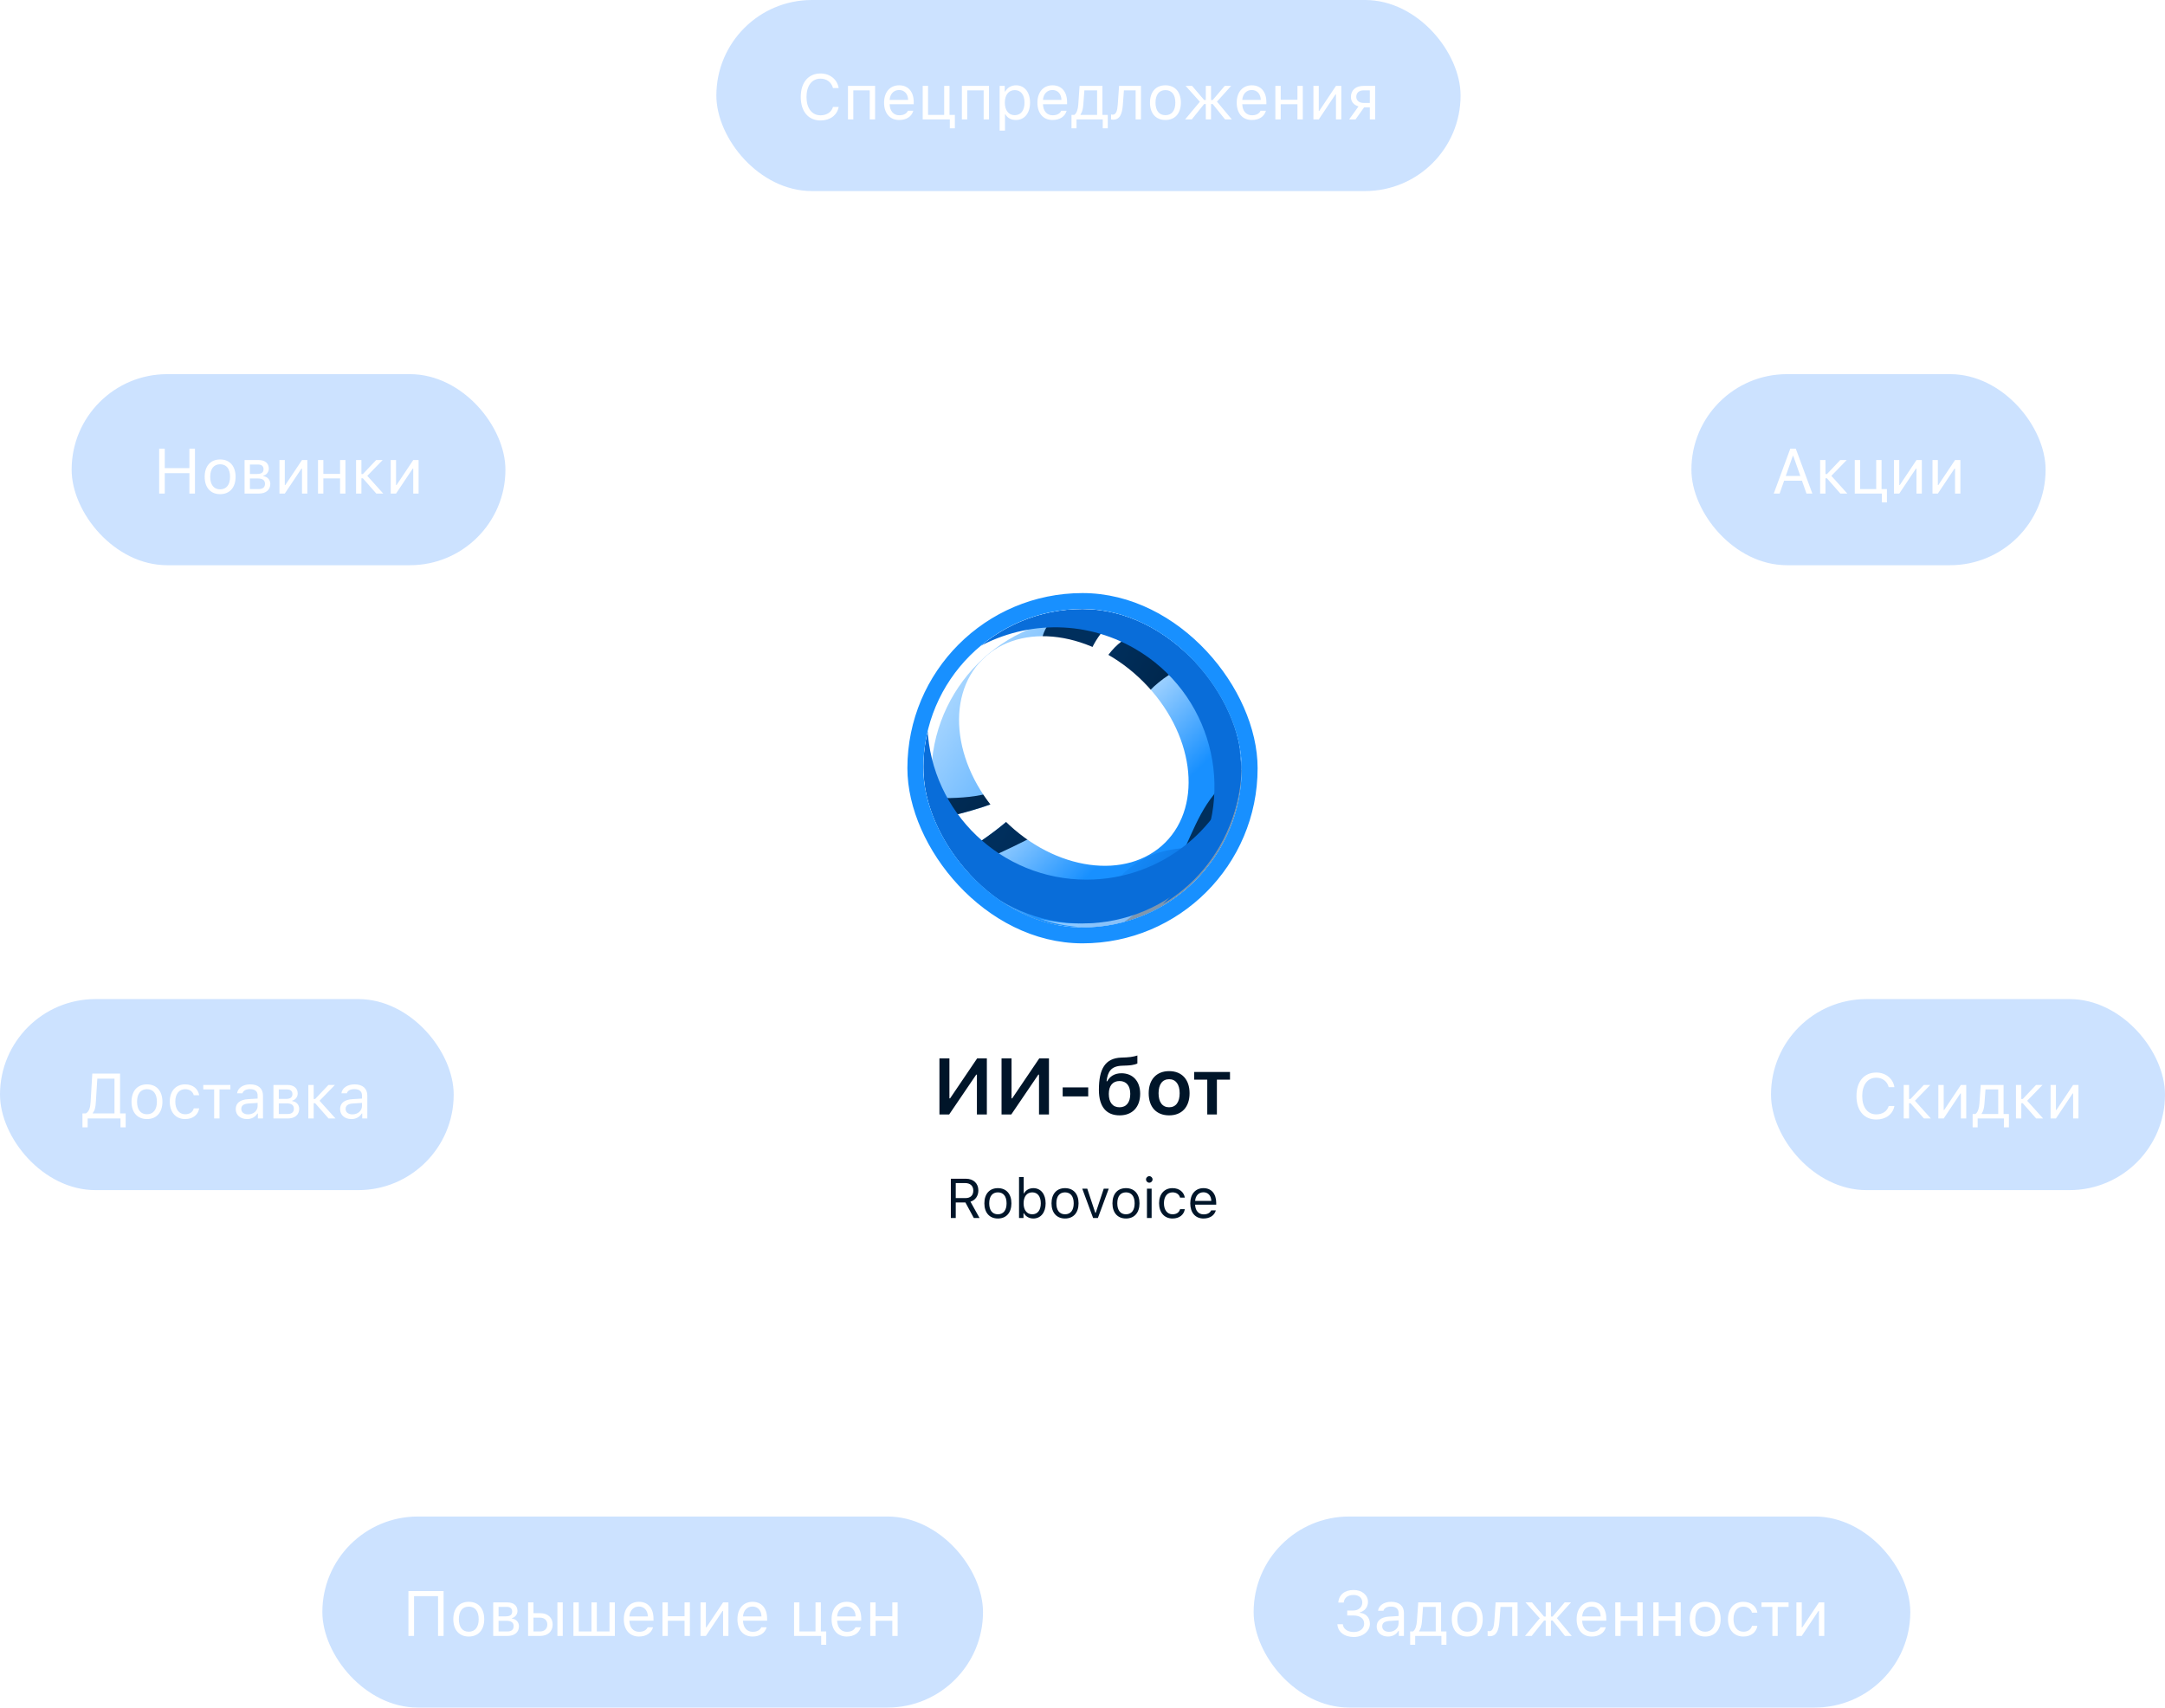 <?xml version="1.0" encoding="UTF-8"?> <svg xmlns="http://www.w3.org/2000/svg" width="544" height="429" viewBox="0 0 544 429" fill="none"><circle cx="272.5" cy="214.5" r="205.5" fill="#F8FBFF" fill-opacity="0.05"></circle><g filter="url(#filter0_ddd_1163_12165)"><rect x="162" y="97" width="220" height="235" rx="20" fill="white"></rect><g clip-path="url(#clip0_1163_12165)"><g filter="url(#filter1_di_1163_12165)"><g clip-path="url(#clip1_1163_12165)"><circle cx="272" cy="184" r="40" fill="url(#paint0_linear_1163_12165)"></circle><g style="mix-blend-mode:darken"><path d="M257.5 189C272 173 265 152 280.5 143L303.5 148L311 170.5C301 184.5 283.476 185.847 272.5 203C266.341 212.626 263 222 261.5 229.5L239 227L232 208C240 203 248.699 198.711 257.5 189Z" fill="url(#paint1_linear_1163_12165)"></path></g><g style="mix-blend-mode:screen"><path d="M274.5 195C285.256 174.986 249.5 159 262.5 144.5L314 129.5L311 170.5C301 184.5 283.476 185.847 272.5 203C266.341 212.626 263 222 261.5 229.5L260 240.5L234 234C242 229 263.575 215.328 274.5 195Z" fill="url(#paint2_linear_1163_12165)"></path></g><g style="mix-blend-mode:overlay"><path d="M266.241 193.739C281.547 181.492 276.694 166.148 294.944 156.676C298.88 154.633 303.534 154.867 307.665 156.477C314.123 158.995 318.643 164.899 319.388 171.791L320.322 180.433C321.385 190.271 317.731 201.067 307.856 201.704C298.234 202.325 287.686 200.022 278.824 209.946C276.84 212.168 275.047 214.404 273.434 216.623C266.689 225.898 255.269 232.009 244.217 228.946L243.163 228.654C242.346 228.428 241.556 228.115 240.805 227.72C231.904 223.043 232.605 210.489 241.853 206.54C251.403 202.463 261.135 197.824 266.241 193.739Z" fill="url(#paint3_linear_1163_12165)"></path></g><g style="mix-blend-mode:soft-light"><path d="M284.24 217.739C301.1 204.248 293.5 187 319.262 177.981L336.175 184.575L340.002 219.981C327.903 232.213 310.387 218.756 296.823 233.946C289.212 242.47 284.423 251.194 281.75 258.36L259.933 252.314L256.044 234.442C264.737 230.778 274.007 225.927 284.24 217.739Z" fill="url(#paint4_linear_1163_12165)"></path></g><g style="mix-blend-mode:overlay"><path d="M265.305 175.576C269.871 162.735 269.098 149.621 280.5 143L303.5 148L291 148.5C275.627 144.376 272.862 161.917 265.305 175.576C263.664 180.191 261.333 184.77 257.5 189C248.699 198.711 240 203 232 208L239 227L217.5 202.5C219 195 242.053 195.721 255.5 187C259.732 184.256 262.785 180.132 265.305 175.576Z" fill="url(#paint5_linear_1163_12165)"></path></g><g style="mix-blend-mode:screen"><path d="M223.5 196.5C223.5 196.5 247.142 193.553 257 186C262.302 181.938 265.5 175 265.5 175C265.5 175 259 186.5 243 189C235.476 190.176 223.5 189 223.5 189V196.5Z" fill="url(#paint6_linear_1163_12165)"></path></g><g style="mix-blend-mode:soft-light" opacity="0.5"><path fill-rule="evenodd" clip-rule="evenodd" d="M269 221C291.091 221 309 203.091 309 181C309 177.62 308.581 174.338 307.792 171.204C309.221 175.202 310 179.51 310 184C310 204.987 292.987 222 272 222C267.51 222 263.202 221.221 259.204 219.792C262.339 220.581 265.62 221 269 221Z" fill="white"></path></g><g style="mix-blend-mode:soft-light" filter="url(#filter2_f_1163_12165)"><ellipse cx="267.821" cy="177.678" rx="24.647" ry="32.5" transform="rotate(-45 267.821 177.678)" fill="white"></ellipse></g><g style="mix-blend-mode:overlay" filter="url(#filter3_f_1163_12165)"><circle cx="251.5" cy="166.5" r="7.5" fill="white"></circle></g><g style="mix-blend-mode:overlay"><circle cx="250.5" cy="165.5" r="3.5" fill="white"></circle></g></g></g><g style="mix-blend-mode:darken" filter="url(#filter4_f_1163_12165)"><path fill-rule="evenodd" clip-rule="evenodd" d="M311.956 181.116C307.831 198.815 291.955 212 273 212C251.54 212 234.027 195.1 233.044 173.883C232.361 176.812 232 179.864 232 183C232 205.091 249.909 223 272 223C294.091 223 312 205.091 312 183C312 182.369 311.985 181.741 311.956 181.116Z" fill="#096DD9"></path></g><g style="mix-blend-mode:plus-darker" filter="url(#filter5_f_1163_12165)"><path fill-rule="evenodd" clip-rule="evenodd" d="M244.736 154.203C256.765 147.079 272.185 146.478 285.154 153.966C304.286 165.012 310.841 189.476 299.795 208.607C297.696 212.244 295.111 215.426 292.171 218.12C297.886 214.735 302.836 209.877 306.394 203.715C317.439 184.583 310.884 160.12 291.753 149.074C276.258 140.128 257.265 142.727 244.736 154.203Z" fill="#096DD9"></path></g></g><rect x="230" y="142" width="84" height="84" rx="42" stroke="#1890FF" stroke-width="4"></rect><path d="M245.467 271V260.98H245.301L238.494 271H236.053V256.908H238.562V266.947H238.729L245.525 256.908H247.967V271H245.467ZM261.072 271V260.98H260.906L254.1 271H251.658V256.908H254.168V266.947H254.334L261.131 256.908H263.572V271H261.072ZM273.436 266.459H267.02V264.184H273.436V266.459ZM281.307 269.184C283.016 269.184 284.002 267.963 284.002 265.824C284.002 263.773 283.016 262.592 281.307 262.592C279.598 262.592 278.611 263.773 278.611 265.824C278.611 267.963 279.588 269.184 281.307 269.184ZM278.045 262.65H278.211C278.855 261.449 280.027 260.639 281.795 260.639C284.588 260.639 286.492 262.582 286.492 265.775C286.492 269.145 284.52 271.215 281.336 271.215C278.035 271.215 276.121 269.115 276.121 264.818C276.121 259.535 277.684 256.859 281.736 256.703L282.996 256.654C284.656 256.586 285.779 256.176 285.789 256.166V258.178C285.789 258.178 285.096 258.627 283.143 258.695L281.912 258.744C279.197 258.852 278.338 260.209 278.045 262.65ZM293.768 271.215C290.564 271.215 288.631 269.125 288.631 265.658C288.631 262.211 290.594 260.102 293.768 260.102C296.951 260.102 298.904 262.201 298.904 265.658C298.904 269.125 296.961 271.215 293.768 271.215ZM293.768 269.184C295.457 269.184 296.414 267.895 296.414 265.658C296.414 263.432 295.447 262.133 293.768 262.133C292.078 262.133 291.111 263.432 291.111 265.658C291.111 267.895 292.078 269.184 293.768 269.184ZM309.061 260.316V262.25H305.77V271H303.348V262.25H300.057V260.316H309.061Z" fill="#001529"></path><path d="M240.151 288.229V292.003H242.578C243.843 292.003 244.561 291.326 244.561 290.116C244.561 288.934 243.795 288.229 242.523 288.229H240.151ZM240.151 293.097V297H238.921V287.136H242.688C244.588 287.136 245.832 288.298 245.832 290.075C245.832 291.449 245.087 292.516 243.85 292.905L246.133 297H244.69L242.578 293.097H240.151ZM250.74 297.13C248.642 297.13 247.343 295.681 247.343 293.315C247.343 290.943 248.642 289.501 250.74 289.501C252.839 289.501 254.138 290.943 254.138 293.315C254.138 295.681 252.839 297.13 250.74 297.13ZM250.74 296.07C252.135 296.07 252.921 295.059 252.921 293.315C252.921 291.565 252.135 290.561 250.74 290.561C249.346 290.561 248.56 291.565 248.56 293.315C248.56 295.059 249.346 296.07 250.74 296.07ZM259.647 297.13C258.622 297.13 257.747 296.645 257.282 295.824H257.173V297H256.052V286.705H257.228V290.793H257.337C257.74 290 258.636 289.501 259.647 289.501C261.521 289.501 262.737 290.998 262.737 293.315C262.737 295.619 261.514 297.13 259.647 297.13ZM259.374 290.561C258.034 290.561 257.2 291.613 257.2 293.315C257.2 295.018 258.034 296.07 259.374 296.07C260.721 296.07 261.521 295.038 261.521 293.315C261.521 291.593 260.721 290.561 259.374 290.561ZM267.611 297.13C265.513 297.13 264.214 295.681 264.214 293.315C264.214 290.943 265.513 289.501 267.611 289.501C269.71 289.501 271.009 290.943 271.009 293.315C271.009 295.681 269.71 297.13 267.611 297.13ZM267.611 296.07C269.006 296.07 269.792 295.059 269.792 293.315C269.792 291.565 269.006 290.561 267.611 290.561C266.217 290.561 265.431 291.565 265.431 293.315C265.431 295.059 266.217 296.07 267.611 296.07ZM278.597 289.631L275.869 297H274.666L271.938 289.631H273.196L275.213 295.701H275.322L277.339 289.631H278.597ZM282.924 297.13C280.825 297.13 279.526 295.681 279.526 293.315C279.526 290.943 280.825 289.501 282.924 289.501C285.022 289.501 286.321 290.943 286.321 293.315C286.321 295.681 285.022 297.13 282.924 297.13ZM282.924 296.07C284.318 296.07 285.104 295.059 285.104 293.315C285.104 291.565 284.318 290.561 282.924 290.561C281.529 290.561 280.743 291.565 280.743 293.315C280.743 295.059 281.529 296.07 282.924 296.07ZM288.194 297V289.631H289.37V297H288.194ZM288.782 288.134C288.331 288.134 287.962 287.765 287.962 287.313C287.962 286.862 288.331 286.493 288.782 286.493C289.233 286.493 289.603 286.862 289.603 287.313C289.603 287.765 289.233 288.134 288.782 288.134ZM297.71 291.887H296.521C296.329 291.155 295.68 290.561 294.62 290.561C293.294 290.561 292.46 291.62 292.46 293.288C292.46 294.99 293.308 296.07 294.62 296.07C295.611 296.07 296.302 295.612 296.521 294.778H297.71C297.498 296.132 296.397 297.13 294.627 297.13C292.562 297.13 291.243 295.633 291.243 293.288C291.243 290.991 292.556 289.501 294.62 289.501C296.411 289.501 297.505 290.574 297.71 291.887ZM302.386 290.54C301.21 290.54 300.39 291.401 300.301 292.707H304.361C304.334 291.401 303.555 290.54 302.386 290.54ZM304.327 295.093H305.503C305.147 296.357 304.013 297.13 302.399 297.13C300.355 297.13 299.077 295.653 299.077 293.322C299.077 291.005 300.376 289.501 302.399 289.501C304.389 289.501 305.599 290.916 305.599 293.206V293.657H300.301V293.712C300.362 295.168 301.176 296.091 302.427 296.091C303.377 296.091 304.02 295.742 304.327 295.093Z" fill="#001529"></path></g><rect x="425" y="94" width="89" height="48" rx="24" fill="#0072FF" fill-opacity="0.2"></rect><path d="M453.914 124L452.781 120.773H448.297L447.164 124H445.688L449.844 112.727H451.234L455.391 124H453.914ZM450.477 114.547L448.711 119.578H452.367L450.602 114.547H450.477ZM459.055 120.164H458.688V124H457.344V115.578H458.688V119.102H459.055L462.391 115.578H464.023L460.164 119.547L464.172 124H462.43L459.055 120.164ZM474.125 126.227H472.859V124H466.047V115.578H467.391V122.875H471.438V115.578H472.781V122.875H474.125V126.227ZM477.234 124H475.891V115.578H477.234V121.859H477.359L481.555 115.578H482.898V124H481.555V117.719H481.43L477.234 124ZM486.922 124H485.578V115.578H486.922V121.859H487.047L491.242 115.578H492.586V124H491.242V117.719H491.117L486.922 124Z" fill="white"></path><rect x="445" y="251" width="99" height="48" rx="24" fill="#0072FF" fill-opacity="0.2"></rect><path d="M471.453 281.266C468.391 281.266 466.477 279 466.477 275.367C466.477 271.727 468.383 269.461 471.445 269.461C473.82 269.461 475.672 270.953 476.008 273.125H474.578C474.203 271.672 473 270.758 471.445 270.758C469.281 270.758 467.922 272.539 467.922 275.367C467.922 278.195 469.281 279.969 471.453 279.969C473.023 279.969 474.219 279.164 474.578 277.859H476.008C475.633 279.93 473.852 281.266 471.453 281.266ZM480.055 277.164H479.688V281H478.344V272.578H479.688V276.102H480.055L483.391 272.578H485.023L481.164 276.547L485.172 281H483.43L480.055 277.164ZM488.391 281H487.047V272.578H488.391V278.859H488.516L492.711 272.578H494.055V281H492.711V274.719H492.586L488.391 281ZM502.094 279.875V273.703H498.898L498.633 277.305C498.555 278.328 498.336 279.227 497.938 279.75V279.875H502.094ZM496.93 283.227H495.664V279.875H496.367C496.984 279.469 497.289 278.406 497.367 277.273L497.695 272.578H503.438V279.875H504.781V283.227H503.516V281H496.93V283.227ZM508.258 277.164H507.891V281H506.547V272.578H507.891V276.102H508.258L511.594 272.578H513.227L509.367 276.547L513.375 281H511.633L508.258 277.164ZM516.594 281H515.25V272.578H516.594V278.859H516.719L520.914 272.578H522.258V281H520.914V274.719H520.789L516.594 281Z" fill="white"></path><rect y="251" width="114" height="48" rx="24" fill="#0072FF" fill-opacity="0.2"></rect><path d="M24.086 276.852C24.008 278.125 23.852 278.977 23.297 279.641V279.734H28.766V270.992H24.453L24.086 276.852ZM22.023 281V283.227H20.719V279.734H21.555C22.375 279.297 22.68 278.297 22.766 276.82L23.195 269.727H30.172V279.734H31.578V283.227H30.273V281H22.023ZM36.93 281.148C34.531 281.148 33.047 279.492 33.047 276.789C33.047 274.078 34.531 272.43 36.93 272.43C39.328 272.43 40.812 274.078 40.812 276.789C40.812 279.492 39.328 281.148 36.93 281.148ZM36.93 279.938C38.523 279.938 39.422 278.781 39.422 276.789C39.422 274.789 38.523 273.641 36.93 273.641C35.336 273.641 34.438 274.789 34.438 276.789C34.438 278.781 35.336 279.938 36.93 279.938ZM50.047 275.156H48.688C48.469 274.32 47.727 273.641 46.516 273.641C45 273.641 44.047 274.852 44.047 276.758C44.047 278.703 45.016 279.938 46.516 279.938C47.648 279.938 48.438 279.414 48.688 278.461H50.047C49.805 280.008 48.547 281.148 46.523 281.148C44.164 281.148 42.656 279.438 42.656 276.758C42.656 274.133 44.156 272.43 46.516 272.43C48.562 272.43 49.812 273.656 50.047 275.156ZM57.891 272.578V273.703H55.156V281H53.812V273.703H51.078V272.578H57.891ZM62.328 279.969C63.711 279.969 64.734 279.062 64.734 277.859V277.086L62.469 277.234C61.188 277.32 60.625 277.766 60.625 278.609C60.625 279.469 61.352 279.969 62.328 279.969ZM62.078 281.148C60.445 281.148 59.234 280.18 59.234 278.641C59.234 277.133 60.344 276.266 62.305 276.148L64.734 276V275.234C64.734 274.195 64.086 273.625 62.828 273.625C61.82 273.625 61.117 274.008 60.93 274.672H59.57C59.75 273.32 61.078 272.43 62.875 272.43C64.93 272.43 66.078 273.484 66.078 275.234V281H64.797V279.758H64.672C64.125 280.656 63.203 281.148 62.078 281.148ZM72.109 273.703H70.055V276.078H71.891C72.984 276.078 73.477 275.664 73.477 274.875C73.477 274.172 73.055 273.703 72.109 273.703ZM72.008 277.203H70.055V279.875H72.266C73.297 279.875 73.844 279.406 73.844 278.555C73.844 277.617 73.219 277.203 72.008 277.203ZM68.711 281V272.578H72.281C73.875 272.578 74.805 273.43 74.805 274.734C74.805 275.562 74.219 276.344 73.43 276.508V276.633C74.5 276.781 75.18 277.562 75.18 278.578C75.18 280.047 74.109 281 72.297 281H68.711ZM79.188 277.164H78.82V281H77.477V272.578H78.82V276.102H79.188L82.523 272.578H84.156L80.297 276.547L84.305 281H82.562L79.188 277.164ZM88.547 279.969C89.93 279.969 90.953 279.062 90.953 277.859V277.086L88.688 277.234C87.406 277.32 86.844 277.766 86.844 278.609C86.844 279.469 87.57 279.969 88.547 279.969ZM88.297 281.148C86.664 281.148 85.453 280.18 85.453 278.641C85.453 277.133 86.562 276.266 88.523 276.148L90.953 276V275.234C90.953 274.195 90.305 273.625 89.047 273.625C88.039 273.625 87.336 274.008 87.148 274.672H85.789C85.969 273.32 87.297 272.43 89.094 272.43C91.148 272.43 92.297 273.484 92.297 275.234V281H91.016V279.758H90.891C90.344 280.656 89.422 281.148 88.297 281.148Z" fill="white"></path><rect x="315" y="381" width="165" height="48" rx="24" fill="#0072FF" fill-opacity="0.2"></rect><path d="M338.516 405.867V404.617H340.039C341.367 404.617 342.305 403.781 342.305 402.602C342.305 401.469 341.484 400.711 340.062 400.711C338.672 400.711 337.758 401.422 337.641 402.617H336.273C336.414 400.664 337.875 399.461 340.117 399.461C342.234 399.461 343.734 400.719 343.734 402.477C343.734 403.703 342.922 404.766 341.719 405.062V405.188C343.156 405.336 344.219 406.344 344.219 407.961C344.219 409.82 342.445 411.266 340.172 411.266C337.789 411.266 336.148 409.984 336.047 408.062H337.406C337.531 409.242 338.594 410.016 340.156 410.016C341.742 410.016 342.773 409.141 342.773 407.922C342.773 406.656 341.805 405.867 340.102 405.867H338.516ZM349.016 409.969C350.398 409.969 351.422 409.062 351.422 407.859V407.086L349.156 407.234C347.875 407.32 347.312 407.766 347.312 408.609C347.312 409.469 348.039 409.969 349.016 409.969ZM348.766 411.148C347.133 411.148 345.922 410.18 345.922 408.641C345.922 407.133 347.031 406.266 348.992 406.148L351.422 406V405.234C351.422 404.195 350.773 403.625 349.516 403.625C348.508 403.625 347.805 404.008 347.617 404.672H346.258C346.438 403.32 347.766 402.43 349.562 402.43C351.617 402.43 352.766 403.484 352.766 405.234V411H351.484V409.758H351.359C350.812 410.656 349.891 411.148 348.766 411.148ZM360.758 409.875V403.703H357.562L357.297 407.305C357.219 408.328 357 409.227 356.602 409.75V409.875H360.758ZM355.594 413.227H354.328V409.875H355.031C355.648 409.469 355.953 408.406 356.031 407.273L356.359 402.578H362.102V409.875H363.445V413.227H362.18V411H355.594V413.227ZM368.68 411.148C366.281 411.148 364.797 409.492 364.797 406.789C364.797 404.078 366.281 402.43 368.68 402.43C371.078 402.43 372.562 404.078 372.562 406.789C372.562 409.492 371.078 411.148 368.68 411.148ZM368.68 409.938C370.273 409.938 371.172 408.781 371.172 406.789C371.172 404.789 370.273 403.641 368.68 403.641C367.086 403.641 366.188 404.789 366.188 406.789C366.188 408.781 367.086 409.938 368.68 409.938ZM376.766 407.305C376.594 409.617 376.039 411.07 374.289 411.07C374.047 411.07 373.891 411.023 373.797 410.984V409.75C373.867 409.773 374.023 409.812 374.219 409.812C375.055 409.812 375.375 408.836 375.484 407.273L375.812 402.578H381.32V411H379.977V403.703H377.031L376.766 407.305ZM384.867 411H383.188L386.898 406.562L383.312 402.578H384.945L387.969 406.125H388.391V402.578H389.703V406.125H390.125L393.148 402.578H394.758L391.195 406.531L394.93 411H393.227L390.125 407.141H389.703V411H388.391V407.141H387.969L384.867 411ZM399.938 403.617C398.594 403.617 397.656 404.602 397.555 406.094H402.195C402.164 404.602 401.273 403.617 399.938 403.617ZM402.156 408.82H403.5C403.094 410.266 401.797 411.148 399.953 411.148C397.617 411.148 396.156 409.461 396.156 406.797C396.156 404.148 397.641 402.43 399.953 402.43C402.227 402.43 403.609 404.047 403.609 406.664V407.18H397.555V407.242C397.625 408.906 398.555 409.961 399.984 409.961C401.07 409.961 401.805 409.562 402.156 408.82ZM411.414 411V407.188H407.211V411H405.867V402.578H407.211V406.062H411.414V402.578H412.758V411H411.414ZM420.977 411V407.188H416.773V411H415.43V402.578H416.773V406.062H420.977V402.578H422.32V411H420.977ZM428.461 411.148C426.062 411.148 424.578 409.492 424.578 406.789C424.578 404.078 426.062 402.43 428.461 402.43C430.859 402.43 432.344 404.078 432.344 406.789C432.344 409.492 430.859 411.148 428.461 411.148ZM428.461 409.938C430.055 409.938 430.953 408.781 430.953 406.789C430.953 404.789 430.055 403.641 428.461 403.641C426.867 403.641 425.969 404.789 425.969 406.789C425.969 408.781 426.867 409.938 428.461 409.938ZM441.578 405.156H440.219C440 404.32 439.258 403.641 438.047 403.641C436.531 403.641 435.578 404.852 435.578 406.758C435.578 408.703 436.547 409.938 438.047 409.938C439.18 409.938 439.969 409.414 440.219 408.461H441.578C441.336 410.008 440.078 411.148 438.055 411.148C435.695 411.148 434.188 409.438 434.188 406.758C434.188 404.133 435.688 402.43 438.047 402.43C440.094 402.43 441.344 403.656 441.578 405.156ZM449.422 402.578V403.703H446.688V411H445.344V403.703H442.609V402.578H449.422ZM452.727 411H451.383V402.578H452.727V408.859H452.852L457.047 402.578H458.391V411H457.047V404.719H456.922L452.727 411Z" fill="white"></path><rect x="180" width="187" height="48" rx="24" fill="#0072FF" fill-opacity="0.2"></rect><path d="M206.18 30.266C203.117 30.266 201.203 28 201.203 24.367C201.203 20.727 203.109 18.461 206.172 18.461C208.547 18.461 210.398 19.953 210.734 22.125H209.305C208.93 20.672 207.727 19.758 206.172 19.758C204.008 19.758 202.648 21.539 202.648 24.367C202.648 27.195 204.008 28.969 206.18 28.969C207.75 28.969 208.945 28.164 209.305 26.859H210.734C210.359 28.93 208.578 30.266 206.18 30.266ZM218.539 30V22.703H214.414V30H213.07V21.578H219.883V30H218.539ZM225.922 22.617C224.578 22.617 223.641 23.602 223.539 25.094H228.18C228.148 23.602 227.258 22.617 225.922 22.617ZM228.141 27.82H229.484C229.078 29.266 227.781 30.148 225.938 30.148C223.602 30.148 222.141 28.461 222.141 25.797C222.141 23.148 223.625 21.43 225.938 21.43C228.211 21.43 229.594 23.047 229.594 25.664V26.18H223.539V26.242C223.609 27.906 224.539 28.961 225.969 28.961C227.055 28.961 227.789 28.562 228.141 27.82ZM239.93 32.227H238.664V30H231.852V21.578H233.195V28.875H237.242V21.578H238.586V28.875H239.93V32.227ZM247.164 30V22.703H243.039V30H241.695V21.578H248.508V30H247.164ZM255.281 21.43C257.43 21.43 258.82 23.141 258.82 25.789C258.82 28.422 257.422 30.148 255.281 30.148C254.078 30.148 253.109 29.625 252.648 28.734H252.523V32.812H251.18V21.578H252.461V22.984H252.586C253.125 22.016 254.133 21.43 255.281 21.43ZM254.961 28.938C256.508 28.938 257.43 27.758 257.43 25.789C257.43 23.82 256.508 22.641 254.969 22.641C253.445 22.641 252.484 23.852 252.484 25.789C252.484 27.719 253.445 28.938 254.961 28.938ZM264.453 22.617C263.109 22.617 262.172 23.602 262.07 25.094H266.711C266.68 23.602 265.789 22.617 264.453 22.617ZM266.672 27.82H268.016C267.609 29.266 266.312 30.148 264.469 30.148C262.133 30.148 260.672 28.461 260.672 25.797C260.672 23.148 262.156 21.43 264.469 21.43C266.742 21.43 268.125 23.047 268.125 25.664V26.18H262.07V26.242C262.141 27.906 263.07 28.961 264.5 28.961C265.586 28.961 266.32 28.562 266.672 27.82ZM275.664 28.875V22.703H272.469L272.203 26.305C272.125 27.328 271.906 28.227 271.508 28.75V28.875H275.664ZM270.5 32.227H269.234V28.875H269.938C270.555 28.469 270.859 27.406 270.938 26.273L271.266 21.578H277.008V28.875H278.352V32.227H277.086V30H270.5V32.227ZM282.141 26.305C281.969 28.617 281.414 30.07 279.664 30.07C279.422 30.07 279.266 30.023 279.172 29.984V28.75C279.242 28.773 279.398 28.812 279.594 28.812C280.43 28.812 280.75 27.836 280.859 26.273L281.188 21.578H286.695V30H285.352V22.703H282.406L282.141 26.305ZM292.836 30.148C290.438 30.148 288.953 28.492 288.953 25.789C288.953 23.078 290.438 21.43 292.836 21.43C295.234 21.43 296.719 23.078 296.719 25.789C296.719 28.492 295.234 30.148 292.836 30.148ZM292.836 28.938C294.43 28.938 295.328 27.781 295.328 25.789C295.328 23.789 294.43 22.641 292.836 22.641C291.242 22.641 290.344 23.789 290.344 25.789C290.344 27.781 291.242 28.938 292.836 28.938ZM299.461 30H297.781L301.492 25.562L297.906 21.578H299.539L302.562 25.125H302.984V21.578H304.297V25.125H304.719L307.742 21.578H309.352L305.789 25.531L309.523 30H307.82L304.719 26.141H304.297V30H302.984V26.141H302.562L299.461 30ZM314.531 22.617C313.188 22.617 312.25 23.602 312.148 25.094H316.789C316.758 23.602 315.867 22.617 314.531 22.617ZM316.75 27.82H318.094C317.688 29.266 316.391 30.148 314.547 30.148C312.211 30.148 310.75 28.461 310.75 25.797C310.75 23.148 312.234 21.43 314.547 21.43C316.82 21.43 318.203 23.047 318.203 25.664V26.18H312.148V26.242C312.219 27.906 313.148 28.961 314.578 28.961C315.664 28.961 316.398 28.562 316.75 27.82ZM326.008 30V26.188H321.805V30H320.461V21.578H321.805V25.062H326.008V21.578H327.352V30H326.008ZM331.367 30H330.023V21.578H331.367V27.859H331.492L335.688 21.578H337.031V30H335.688V23.719H335.562L331.367 30ZM342.609 25.859H344.195V22.703H342.609C341.5 22.703 340.789 23.312 340.789 24.336C340.789 25.227 341.508 25.859 342.609 25.859ZM344.195 30V26.984H342.75L340.602 30H339L341.352 26.734C340.164 26.398 339.445 25.523 339.445 24.367C339.445 22.633 340.68 21.578 342.609 21.578H345.539V30H344.195Z" fill="white"></path><rect x="81" y="381" width="166" height="48" rx="24" fill="#0072FF" fill-opacity="0.2"></rect><path d="M111.461 411H110.07V401.008H104.039V411H102.625V399.727H111.461V411ZM117.789 411.148C115.391 411.148 113.906 409.492 113.906 406.789C113.906 404.078 115.391 402.43 117.789 402.43C120.188 402.43 121.672 404.078 121.672 406.789C121.672 409.492 120.188 411.148 117.789 411.148ZM117.789 409.938C119.383 409.938 120.281 408.781 120.281 406.789C120.281 404.789 119.383 403.641 117.789 403.641C116.195 403.641 115.297 404.789 115.297 406.789C115.297 408.781 116.195 409.938 117.789 409.938ZM127.328 403.703H125.273V406.078H127.109C128.203 406.078 128.695 405.664 128.695 404.875C128.695 404.172 128.273 403.703 127.328 403.703ZM127.227 407.203H125.273V409.875H127.484C128.516 409.875 129.062 409.406 129.062 408.555C129.062 407.617 128.438 407.203 127.227 407.203ZM123.93 411V402.578H127.5C129.094 402.578 130.023 403.43 130.023 404.734C130.023 405.562 129.438 406.344 128.648 406.508V406.633C129.719 406.781 130.398 407.562 130.398 408.578C130.398 410.047 129.328 411 127.516 411H123.93ZM140.062 411V402.578H141.406V411H140.062ZM135.703 406.406H134.039V409.875H135.703C136.812 409.875 137.523 409.188 137.523 408.141C137.523 407.086 136.805 406.406 135.703 406.406ZM132.695 411V402.578H134.039V405.281H135.703C137.633 405.281 138.867 406.391 138.867 408.141C138.867 409.891 137.633 411 135.703 411H132.695ZM144.086 411V402.578H145.43V409.875H148.617V402.578H149.961V409.875H153.148V402.578H154.492V411H144.086ZM160.531 403.617C159.188 403.617 158.25 404.602 158.148 406.094H162.789C162.758 404.602 161.867 403.617 160.531 403.617ZM162.75 408.82H164.094C163.688 410.266 162.391 411.148 160.547 411.148C158.211 411.148 156.75 409.461 156.75 406.797C156.75 404.148 158.234 402.43 160.547 402.43C162.82 402.43 164.203 404.047 164.203 406.664V407.18H158.148V407.242C158.219 408.906 159.148 409.961 160.578 409.961C161.664 409.961 162.398 409.562 162.75 408.82ZM172.008 411V407.188H167.805V411H166.461V402.578H167.805V406.062H172.008V402.578H173.352V411H172.008ZM177.367 411H176.023V402.578H177.367V408.859H177.492L181.688 402.578H183.031V411H181.688V404.719H181.562L177.367 411ZM189.078 403.617C187.734 403.617 186.797 404.602 186.695 406.094H191.336C191.305 404.602 190.414 403.617 189.078 403.617ZM191.297 408.82H192.641C192.234 410.266 190.938 411.148 189.094 411.148C186.758 411.148 185.297 409.461 185.297 406.797C185.297 404.148 186.781 402.43 189.094 402.43C191.367 402.43 192.75 404.047 192.75 406.664V407.18H186.695V407.242C186.766 408.906 187.695 409.961 189.125 409.961C190.211 409.961 190.945 409.562 191.297 408.82ZM207.602 413.227H206.336V411H199.523V402.578H200.867V409.875H204.914V402.578H206.258V409.875H207.602V413.227ZM212.734 403.617C211.391 403.617 210.453 404.602 210.352 406.094H214.992C214.961 404.602 214.07 403.617 212.734 403.617ZM214.953 408.82H216.297C215.891 410.266 214.594 411.148 212.75 411.148C210.414 411.148 208.953 409.461 208.953 406.797C208.953 404.148 210.438 402.43 212.75 402.43C215.023 402.43 216.406 404.047 216.406 406.664V407.18H210.352V407.242C210.422 408.906 211.352 409.961 212.781 409.961C213.867 409.961 214.602 409.562 214.953 408.82ZM224.211 411V407.188H220.008V411H218.664V402.578H220.008V406.062H224.211V402.578H225.555V411H224.211Z" fill="white"></path><rect x="18" y="94" width="109" height="48" rx="24" fill="#0072FF" fill-opacity="0.2"></rect><path d="M48.992 124H47.586V118.867H41.398V124H39.992V112.727H41.398V117.602H47.586V112.727H48.992V124ZM55.312 124.148C52.914 124.148 51.43 122.492 51.43 119.789C51.43 117.078 52.914 115.43 55.312 115.43C57.711 115.43 59.195 117.078 59.195 119.789C59.195 122.492 57.711 124.148 55.312 124.148ZM55.312 122.938C56.906 122.938 57.805 121.781 57.805 119.789C57.805 117.789 56.906 116.641 55.312 116.641C53.719 116.641 52.82 117.789 52.82 119.789C52.82 121.781 53.719 122.938 55.312 122.938ZM64.852 116.703H62.797V119.078H64.633C65.727 119.078 66.219 118.664 66.219 117.875C66.219 117.172 65.797 116.703 64.852 116.703ZM64.75 120.203H62.797V122.875H65.008C66.039 122.875 66.586 122.406 66.586 121.555C66.586 120.617 65.961 120.203 64.75 120.203ZM61.453 124V115.578H65.023C66.617 115.578 67.547 116.43 67.547 117.734C67.547 118.562 66.961 119.344 66.172 119.508V119.633C67.242 119.781 67.922 120.562 67.922 121.578C67.922 123.047 66.852 124 65.039 124H61.453ZM71.562 124H70.219V115.578H71.562V121.859H71.688L75.883 115.578H77.227V124H75.883V117.719H75.758L71.562 124ZM85.453 124V120.188H81.25V124H79.906V115.578H81.25V119.062H85.453V115.578H86.797V124H85.453ZM91.18 120.164H90.812V124H89.469V115.578H90.812V119.102H91.18L94.516 115.578H96.148L92.289 119.547L96.297 124H94.555L91.18 120.164ZM99.516 124H98.172V115.578H99.516V121.859H99.641L103.836 115.578H105.18V124H103.836V117.719H103.711L99.516 124Z" fill="white"></path><defs><filter id="filter0_ddd_1163_12165" x="126" y="64" width="292" height="307" filterUnits="userSpaceOnUse" color-interpolation-filters="sRGB"><feFlood flood-opacity="0" result="BackgroundImageFix"></feFlood><feColorMatrix in="SourceAlpha" type="matrix" values="0 0 0 0 0 0 0 0 0 0 0 0 0 0 0 0 0 0 127 0" result="hardAlpha"></feColorMatrix><feMorphology radius="4" operator="erode" in="SourceAlpha" result="effect1_dropShadow_1163_12165"></feMorphology><feOffset dy="3"></feOffset><feGaussianBlur stdDeviation="3"></feGaussianBlur><feColorMatrix type="matrix" values="0 0 0 0 0 0 0 0 0 0 0 0 0 0 0 0 0 0 0.12 0"></feColorMatrix><feBlend mode="normal" in2="BackgroundImageFix" result="effect1_dropShadow_1163_12165"></feBlend><feColorMatrix in="SourceAlpha" type="matrix" values="0 0 0 0 0 0 0 0 0 0 0 0 0 0 0 0 0 0 127 0" result="hardAlpha"></feColorMatrix><feOffset dy="3"></feOffset><feGaussianBlur stdDeviation="8"></feGaussianBlur><feColorMatrix type="matrix" values="0 0 0 0 0 0 0 0 0 0 0 0 0 0 0 0 0 0 0.08 0"></feColorMatrix><feBlend mode="normal" in2="effect1_dropShadow_1163_12165" result="effect2_dropShadow_1163_12165"></feBlend><feColorMatrix in="SourceAlpha" type="matrix" values="0 0 0 0 0 0 0 0 0 0 0 0 0 0 0 0 0 0 127 0" result="hardAlpha"></feColorMatrix><feMorphology radius="8" operator="dilate" in="SourceAlpha" result="effect3_dropShadow_1163_12165"></feMorphology><feOffset dy="3"></feOffset><feGaussianBlur stdDeviation="14"></feGaussianBlur><feColorMatrix type="matrix" values="0 0 0 0 0 0 0 0 0 0 0 0 0 0 0 0 0 0 0.05 0"></feColorMatrix><feBlend mode="normal" in2="effect2_dropShadow_1163_12165" result="effect3_dropShadow_1163_12165"></feBlend><feBlend mode="normal" in="SourceGraphic" in2="effect3_dropShadow_1163_12165" result="shape"></feBlend></filter><filter id="filter1_di_1163_12165" x="232" y="144" width="81" height="81" filterUnits="userSpaceOnUse" color-interpolation-filters="sRGB"><feFlood flood-opacity="0" result="BackgroundImageFix"></feFlood><feColorMatrix in="SourceAlpha" type="matrix" values="0 0 0 0 0 0 0 0 0 0 0 0 0 0 0 0 0 0 127 0" result="hardAlpha"></feColorMatrix><feOffset dx="1" dy="1"></feOffset><feComposite in2="hardAlpha" operator="out"></feComposite><feColorMatrix type="matrix" values="0 0 0 0 1 0 0 0 0 1 0 0 0 0 1 0 0 0 0.1 0"></feColorMatrix><feBlend mode="normal" in2="BackgroundImageFix" result="effect1_dropShadow_1163_12165"></feBlend><feBlend mode="normal" in="SourceGraphic" in2="effect1_dropShadow_1163_12165" result="shape"></feBlend><feColorMatrix in="SourceAlpha" type="matrix" values="0 0 0 0 0 0 0 0 0 0 0 0 0 0 0 0 0 0 127 0" result="hardAlpha"></feColorMatrix><feOffset dx="1" dy="1"></feOffset><feComposite in2="hardAlpha" operator="arithmetic" k2="-1" k3="1"></feComposite><feColorMatrix type="matrix" values="0 0 0 0 1 0 0 0 0 1 0 0 0 0 1 0 0 0 0.5 0"></feColorMatrix><feBlend mode="normal" in2="shape" result="effect2_innerShadow_1163_12165"></feBlend></filter><filter id="filter2_f_1163_12165" x="218.978" y="128.835" width="97.688" height="97.688" filterUnits="userSpaceOnUse" color-interpolation-filters="sRGB"><feFlood flood-opacity="0" result="BackgroundImageFix"></feFlood><feBlend mode="normal" in="SourceGraphic" in2="BackgroundImageFix" result="shape"></feBlend><feGaussianBlur stdDeviation="10" result="effect1_foregroundBlur_1163_12165"></feGaussianBlur></filter><filter id="filter3_f_1163_12165" x="234" y="149" width="35" height="35" filterUnits="userSpaceOnUse" color-interpolation-filters="sRGB"><feFlood flood-opacity="0" result="BackgroundImageFix"></feFlood><feBlend mode="normal" in="SourceGraphic" in2="BackgroundImageFix" result="shape"></feBlend><feGaussianBlur stdDeviation="5" result="effect1_foregroundBlur_1163_12165"></feGaussianBlur></filter><filter id="filter4_f_1163_12165" x="182" y="123.883" width="180" height="149.117" filterUnits="userSpaceOnUse" color-interpolation-filters="sRGB"><feFlood flood-opacity="0" result="BackgroundImageFix"></feFlood><feBlend mode="normal" in="SourceGraphic" in2="BackgroundImageFix" result="shape"></feBlend><feGaussianBlur stdDeviation="25" result="effect1_foregroundBlur_1163_12165"></feGaussianBlur></filter><filter id="filter5_f_1163_12165" x="194.736" y="93.708" width="167.023" height="174.411" filterUnits="userSpaceOnUse" color-interpolation-filters="sRGB"><feFlood flood-opacity="0" result="BackgroundImageFix"></feFlood><feBlend mode="normal" in="SourceGraphic" in2="BackgroundImageFix" result="shape"></feBlend><feGaussianBlur stdDeviation="25" result="effect1_foregroundBlur_1163_12165"></feGaussianBlur></filter><linearGradient id="paint0_linear_1163_12165" x1="237.5" y1="164" x2="303" y2="209" gradientUnits="userSpaceOnUse"><stop stop-color="#A4D4FF"></stop><stop offset="0.7" stop-color="#1890FF"></stop><stop offset="1" stop-color="#096DD9"></stop></linearGradient><linearGradient id="paint1_linear_1163_12165" x1="260.206" y1="179.691" x2="310.067" y2="207.826" gradientUnits="userSpaceOnUse"><stop stop-color="#002F5D"></stop><stop offset="1" stop-color="#001529"></stop></linearGradient><linearGradient id="paint2_linear_1163_12165" x1="260.206" y1="179.691" x2="310.067" y2="207.826" gradientUnits="userSpaceOnUse"><stop stop-color="#002F5D"></stop><stop offset="1" stop-color="#001529"></stop></linearGradient><linearGradient id="paint3_linear_1163_12165" x1="273.001" y1="174" x2="289.748" y2="191.368" gradientUnits="userSpaceOnUse"><stop stop-color="#A4D4FF"></stop><stop offset="1" stop-color="#1890FF"></stop></linearGradient><linearGradient id="paint4_linear_1163_12165" x1="289.159" y1="209.79" x2="333.904" y2="246.565" gradientUnits="userSpaceOnUse"><stop stop-color="#002F5D"></stop><stop offset="1" stop-color="#001529"></stop></linearGradient><linearGradient id="paint5_linear_1163_12165" x1="260.206" y1="179.691" x2="310.067" y2="207.826" gradientUnits="userSpaceOnUse"><stop stop-color="white"></stop><stop offset="1" stop-color="white"></stop></linearGradient><linearGradient id="paint6_linear_1163_12165" x1="241.671" y1="171.982" x2="284.696" y2="206.468" gradientUnits="userSpaceOnUse"><stop stop-color="#002F5D"></stop><stop offset="1" stop-color="#001529"></stop></linearGradient><clipPath id="clip0_1163_12165"><rect x="232" y="144" width="80" height="80" rx="40" fill="white"></rect></clipPath><clipPath id="clip1_1163_12165"><rect x="232" y="144" width="80" height="80" rx="40" fill="white"></rect></clipPath></defs></svg> 